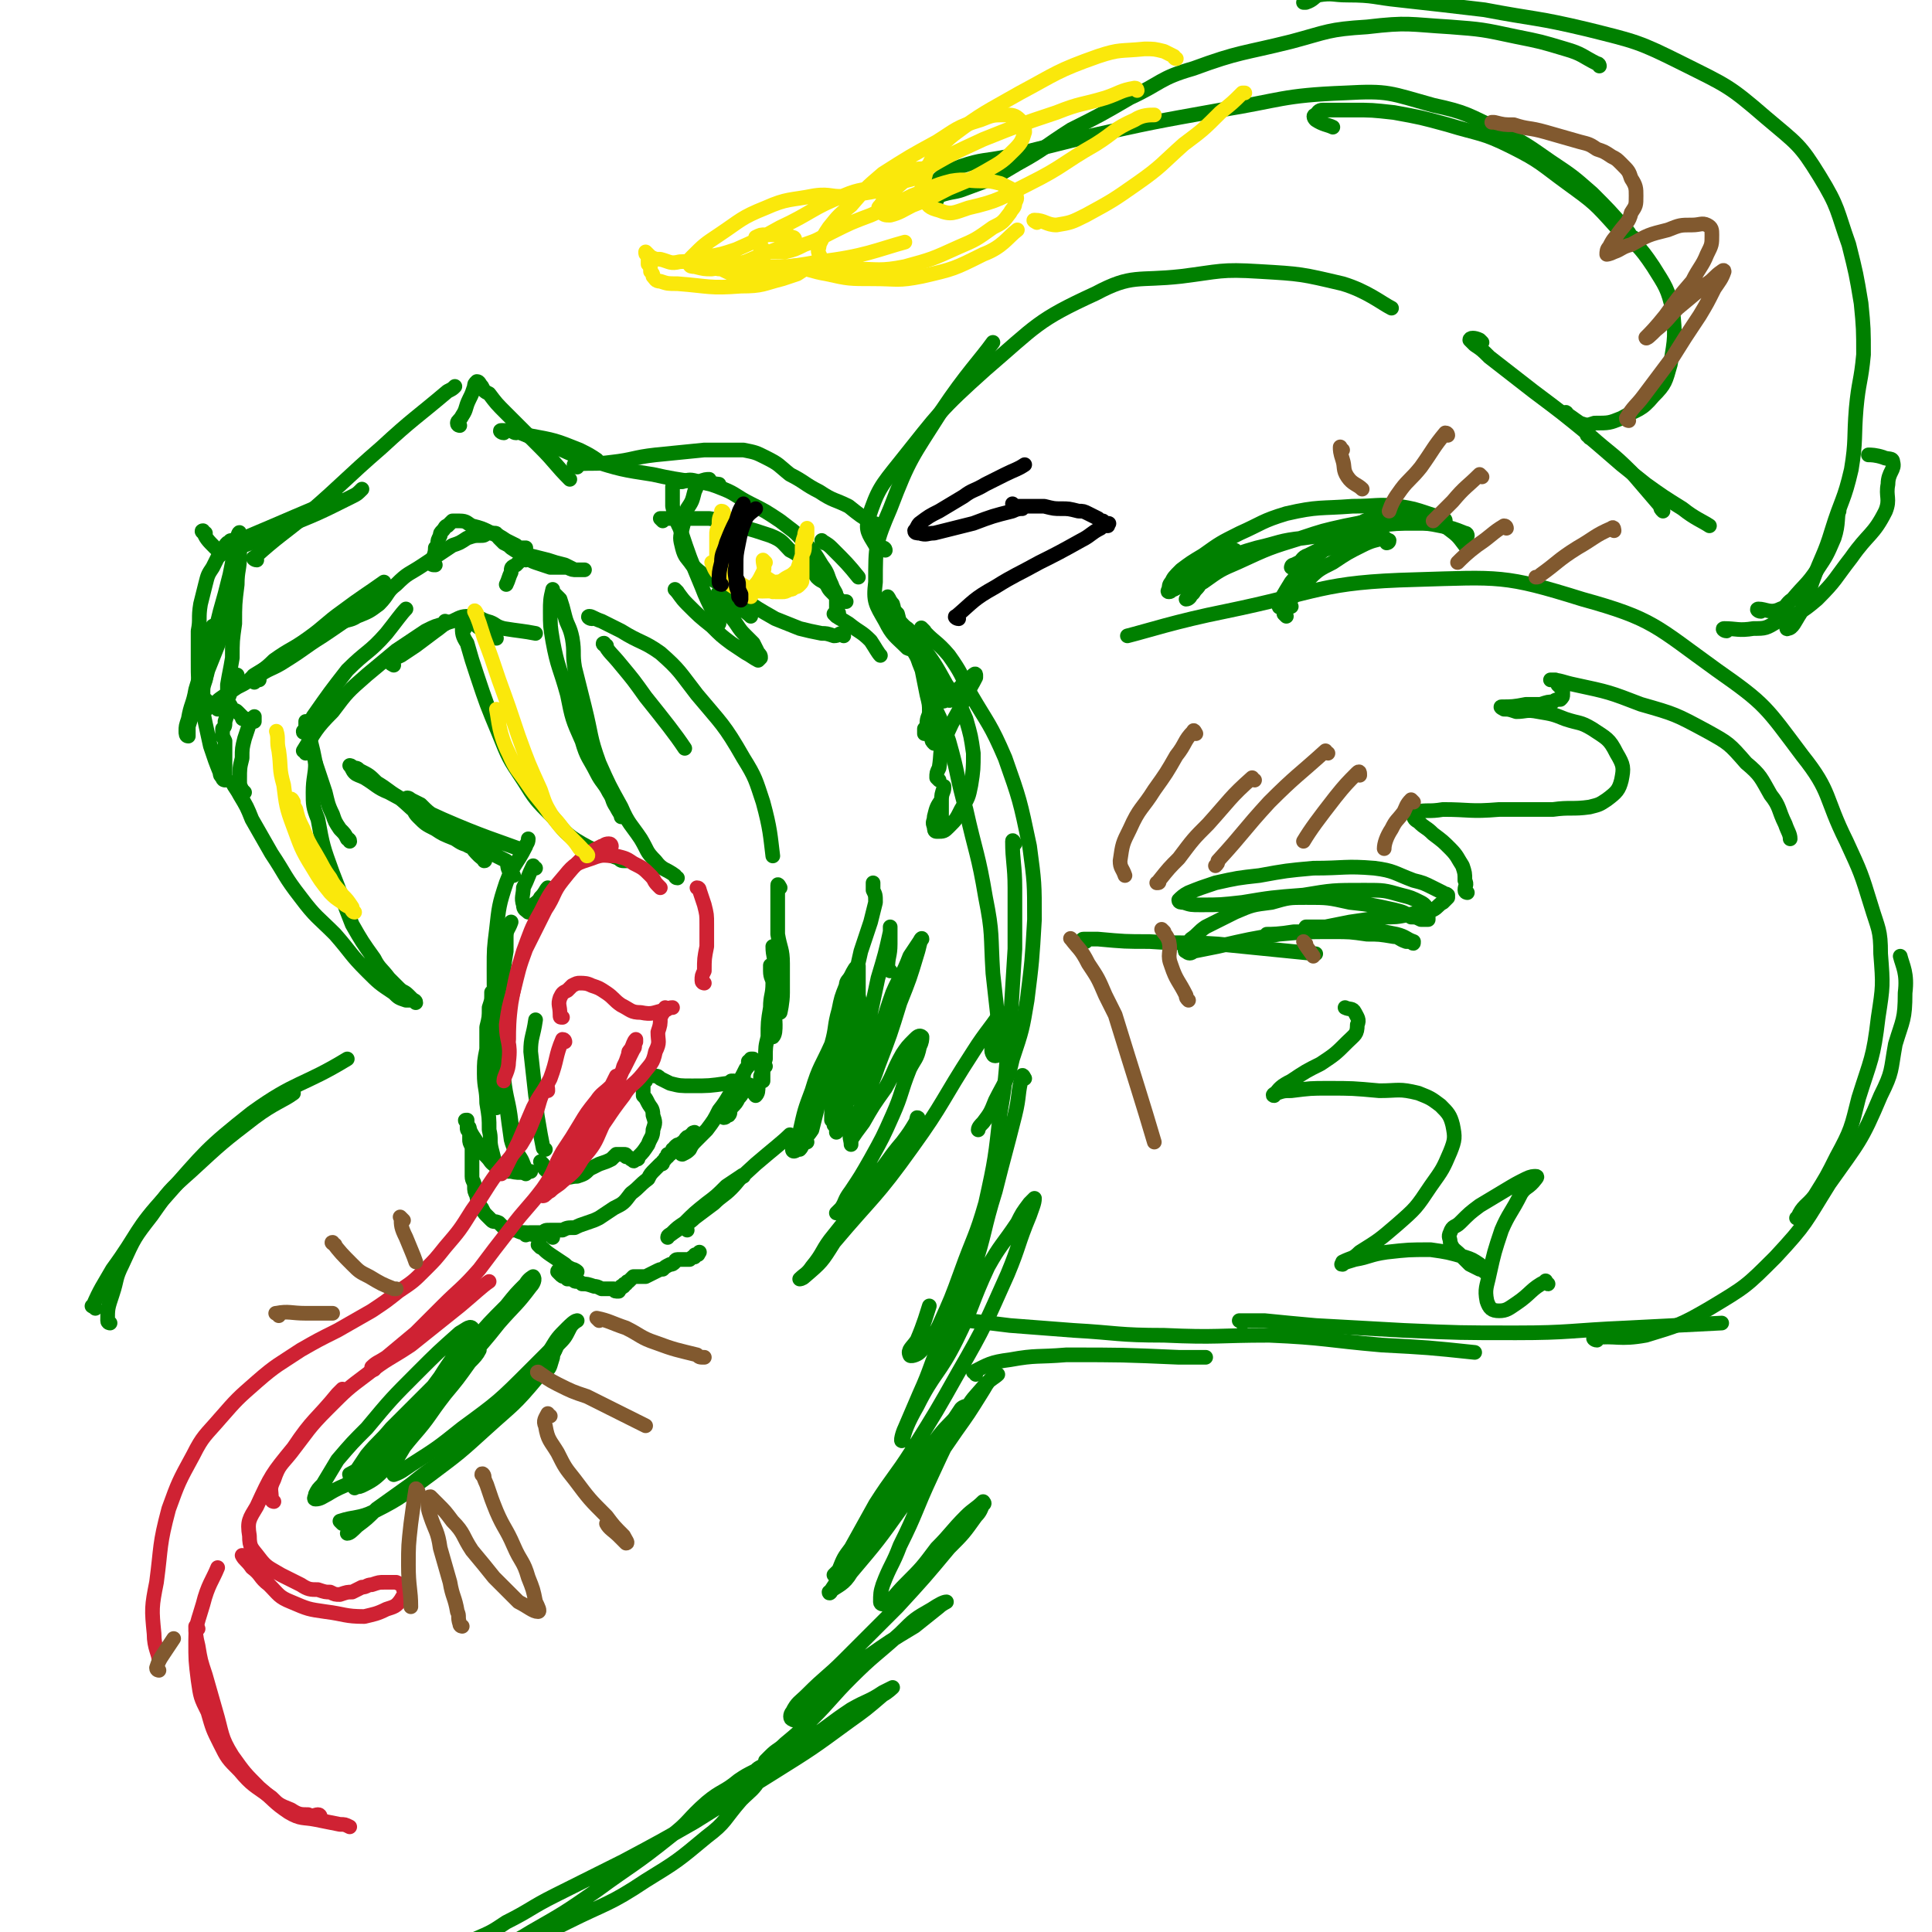 <svg viewBox='0 0 790 790' version='1.1' xmlns='http://www.w3.org/2000/svg' xmlns:xlink='http://www.w3.org/1999/xlink'><g fill='none' stroke='rgb(0,128,0)' stroke-width='6' stroke-linecap='round' stroke-linejoin='round'><path d='M96,321c0,0 -1,-1 -1,-1 1,2 2,3 3,5 3,5 3,5 5,10 4,7 4,7 8,14 6,9 5,9 12,18 6,8 7,8 14,15 7,8 6,8 13,15 5,5 5,5 11,9 2,2 2,2 5,3 1,0 1,0 3,0 0,0 1,1 1,1 0,-1 -1,-1 -1,-1 -1,-1 -1,-1 -2,-2 -2,-2 -2,-1 -4,-3 -2,-2 -2,-2 -4,-4 -3,-4 -4,-4 -6,-8 -5,-7 -5,-7 -9,-14 -4,-10 -4,-11 -8,-21 -4,-11 -4,-11 -6,-22 -2,-5 -2,-6 -2,-11 0,-6 1,-7 1,-12 '/><path d='M143,344c0,-1 -1,-1 -1,-1 -1,-2 -1,-2 -3,-4 -2,-3 -2,-3 -3,-6 -2,-4 -2,-5 -3,-9 -2,-6 -2,-6 -4,-12 -1,-5 -1,-5 -2,-9 -1,-4 -1,-4 -2,-7 0,-1 0,-1 0,-1 0,0 0,0 0,1 0,1 0,1 0,1 0,1 0,1 0,2 -1,0 -1,1 -1,0 0,0 1,-1 1,-2 2,-2 2,-2 3,-4 7,-10 7,-10 14,-19 8,-8 9,-7 16,-15 4,-5 6,-8 8,-10 '/><path d='M125,308c0,-1 -1,-1 -1,-1 5,-8 5,-9 12,-16 6,-8 6,-8 14,-15 6,-5 6,-5 12,-10 6,-4 6,-4 12,-8 4,-2 4,-2 8,-3 0,-1 0,-1 0,-1 '/><path d='M161,272c0,0 -2,-1 -1,-1 1,-2 2,-2 4,-3 3,-2 3,-2 6,-4 4,-3 4,-3 8,-6 3,-2 3,-3 7,-4 4,-2 4,-2 8,-2 3,0 3,1 6,2 4,1 3,2 7,3 6,1 8,1 13,2 '/><path d='M195,256c0,0 -1,-1 -1,-1 1,1 2,2 4,3 3,2 3,2 5,3 '/><path d='M190,257c-1,-1 -1,-2 -1,-1 0,3 0,4 2,7 2,7 2,7 4,13 4,12 4,12 9,24 4,10 4,10 10,19 5,8 5,8 12,15 5,6 5,7 12,11 7,4 7,3 15,6 1,1 1,1 3,1 '/><path d='M277,359c-1,0 -1,-1 -1,-1 -4,-3 -5,-2 -8,-6 -4,-4 -3,-4 -6,-9 -4,-6 -5,-6 -8,-13 -5,-9 -5,-9 -9,-18 -4,-11 -3,-11 -6,-23 -2,-8 -2,-8 -4,-16 -1,-6 0,-6 -1,-12 -1,-5 -2,-5 -3,-9 -1,-4 -1,-4 -2,-7 -1,-1 -1,-1 -3,-3 0,0 0,-1 0,-1 -1,4 -1,5 -1,9 0,6 0,6 1,12 2,11 3,11 6,22 2,10 2,10 6,19 2,7 3,7 6,13 2,4 3,4 5,8 2,3 1,3 3,6 1,2 2,3 2,4 '/><path d='M100,324c0,0 -1,-1 -1,-1 -1,-2 -1,-2 -1,-4 0,-5 0,-5 1,-9 0,-4 0,-4 1,-8 1,-3 1,-3 2,-6 0,-1 0,-1 1,-2 0,0 1,-1 1,-1 0,1 0,1 0,2 0,0 0,0 -1,0 -1,0 -1,0 -2,-1 0,0 0,0 -1,0 -1,0 -1,0 -1,-1 -1,-1 -1,-1 -2,-2 -1,-1 -1,0 -2,-1 -1,-2 -1,-2 -2,-3 0,-2 1,-2 1,-4 1,-4 2,-5 3,-7 '/><path d='M104,279c0,0 -1,-1 -1,-1 4,-4 5,-4 9,-8 7,-5 7,-4 14,-9 7,-5 7,-6 14,-11 8,-6 10,-7 17,-12 '/><path d='M106,278c0,-1 -2,-1 -1,-1 5,-4 6,-3 12,-7 8,-5 7,-5 15,-10 12,-8 14,-10 23,-16 '/><path d='M178,231c-1,0 -2,0 -1,-1 0,-3 1,-3 1,-6 1,-1 1,-1 1,-2 0,-1 0,-1 1,-3 0,-1 0,-1 1,-2 1,-1 1,-2 2,-2 1,-1 1,-1 2,-2 2,0 2,0 3,0 3,0 3,1 5,2 4,1 4,1 8,3 3,1 3,1 6,3 2,1 2,1 4,2 1,1 1,1 2,1 1,0 1,0 2,0 0,0 0,1 0,1 0,1 0,1 -1,2 0,1 0,1 -1,2 -1,1 -1,1 -2,2 -2,1 -2,1 -2,3 -1,2 -1,3 -2,5 '/><path d='M215,229c0,0 -1,-1 -1,-1 2,0 2,1 5,2 3,1 3,1 6,2 4,0 4,0 7,0 2,1 2,1 4,1 1,0 2,0 3,0 0,0 -1,0 -1,0 -1,0 -2,0 -3,0 -2,-1 -2,-1 -4,-2 -4,-1 -4,-1 -7,-2 -4,-1 -4,-1 -8,-2 -4,-1 -4,-1 -7,-3 -1,-1 -1,-1 -3,-2 -1,-1 -1,-1 -2,-2 0,-1 0,-1 -1,-1 0,-1 0,-1 -1,-1 -1,0 -1,0 -1,0 -1,0 -1,0 -2,0 -1,1 -1,1 -3,1 -2,0 -2,0 -5,1 -3,2 -3,2 -6,3 -3,2 -3,2 -6,4 -3,2 -3,2 -6,4 -6,4 -6,3 -11,8 -4,3 -3,4 -7,8 -4,3 -4,3 -9,5 -3,2 -4,1 -7,3 -18,10 -25,15 -35,21 -3,2 9,-5 9,-5 1,0 -4,3 -9,5 -3,3 -3,3 -7,5 -3,2 -3,2 -6,4 -3,2 -2,2 -5,4 -2,1 -1,1 -3,2 -1,1 -2,1 -3,1 0,0 0,-1 0,-1 1,-2 1,-2 1,-4 1,-3 1,-3 1,-6 2,-3 2,-3 3,-7 2,-5 2,-5 4,-10 2,-6 2,-6 3,-12 1,-3 1,-3 1,-6 1,-1 1,-2 1,-1 0,0 0,1 0,2 -2,5 -2,5 -4,11 -4,9 -4,9 -7,19 -2,6 -2,6 -4,13 -1,4 -1,4 -2,7 0,2 0,2 0,4 0,0 0,0 0,0 -1,0 -1,-1 -1,-2 0,-2 0,-2 1,-5 1,-6 2,-6 3,-12 4,-13 5,-18 7,-26 '/><path d='M89,290c0,-1 0,-1 -1,-1 -2,-2 -2,-1 -4,-3 -1,-1 -1,-1 -1,-3 0,-2 0,-2 1,-5 1,-6 1,-6 2,-11 2,-9 2,-9 4,-17 2,-7 2,-7 4,-15 1,-5 1,-5 2,-10 0,-2 1,-2 1,-5 0,-1 1,-3 1,-2 0,3 0,4 0,9 0,6 -1,6 -1,12 -1,8 -1,8 -1,16 -1,7 -1,7 -1,14 -1,6 -1,5 -2,11 0,5 0,5 0,9 0,3 0,3 -1,6 0,2 0,2 -1,3 0,1 0,1 0,1 0,1 0,1 0,1 0,0 0,0 0,0 0,1 0,1 1,3 0,0 0,0 0,1 0,0 0,0 0,1 0,0 0,0 0,1 0,0 0,0 0,1 0,0 0,0 0,0 0,1 0,1 0,1 0,1 0,1 0,1 0,1 0,1 0,1 0,1 0,1 0,2 0,1 0,1 0,2 0,1 0,1 0,2 0,0 0,0 0,0 0,1 0,1 0,2 0,1 0,1 0,1 0,0 -1,0 -1,-1 -1,-1 -1,-1 -1,-2 -2,-5 -2,-5 -4,-11 -2,-9 -2,-9 -4,-19 -1,-8 -1,-8 -1,-16 0,-6 0,-6 0,-12 1,-5 0,-5 1,-11 1,-4 1,-4 2,-8 1,-4 1,-4 3,-7 1,-2 1,-2 2,-4 1,-1 1,-1 2,-2 0,-1 0,-1 1,-2 0,-1 0,-1 1,-2 0,0 0,1 0,1 0,-1 0,-1 1,-1 0,-1 0,-1 1,-1 0,0 0,0 1,0 2,-1 2,0 4,-1 19,-8 23,-10 38,-16 '/><path d='M84,218c-1,0 -2,-1 -1,-1 1,3 2,4 5,7 1,1 1,1 3,1 3,0 3,0 6,-1 9,-3 9,-4 18,-8 15,-6 15,-6 29,-13 2,-1 2,-1 4,-3 '/><path d='M105,229c-1,0 -2,-1 -1,-1 10,-9 11,-9 22,-18 15,-13 15,-14 30,-27 13,-12 14,-12 27,-23 2,-1 2,-1 3,-2 '/><path d='M188,174c0,0 -1,0 -1,-1 0,-1 1,-1 2,-3 2,-3 1,-3 3,-7 1,-2 1,-2 2,-5 0,-1 0,-1 1,-2 1,0 1,1 2,2 1,2 1,2 3,3 3,4 3,4 7,8 7,7 7,7 14,14 6,6 6,7 12,13 '/><path d='M206,177c-1,0 -2,-1 -1,-1 4,0 6,0 11,2 11,2 11,2 21,6 4,2 4,2 7,4 '/><path d='M211,177c-1,0 -2,-1 -1,-1 6,2 7,3 15,6 8,3 8,4 16,6 13,4 13,4 26,6 13,3 19,3 27,4 '/><path d='M236,191c0,0 -2,-1 -1,-1 6,-1 8,0 15,-1 9,-1 9,-2 18,-3 10,-1 10,-1 20,-2 8,0 8,0 16,0 5,1 5,1 9,3 6,3 5,3 10,7 6,3 6,4 12,7 6,4 6,3 12,6 5,4 5,4 10,7 1,0 1,0 1,1 '/><path d='M337,222c0,0 -1,-1 -1,-1 1,1 2,1 4,3 6,6 7,7 11,12 '/><path d='M345,260c0,0 0,-1 -1,-1 -1,0 -1,1 -3,1 -3,-1 -3,-1 -5,-1 -5,-1 -5,-1 -9,-2 -5,-2 -5,-2 -10,-4 -7,-4 -7,-4 -13,-8 -6,-3 -6,-3 -11,-7 -5,-3 -6,-3 -10,-7 -2,-3 -3,-3 -4,-7 -1,-4 -1,-4 0,-8 1,-4 1,-4 2,-8 2,-3 2,-3 3,-7 1,-2 1,-3 2,-4 2,-1 3,-1 4,-1 '/><path d='M271,213c0,0 -1,-1 -1,-1 4,0 5,0 9,0 6,0 6,0 11,0 6,1 6,1 12,3 7,2 7,2 13,4 5,2 5,3 8,6 4,2 3,2 6,5 3,3 3,3 5,6 2,2 2,1 4,3 1,2 1,2 2,3 1,1 1,1 3,3 1,1 2,1 3,1 '/><path d='M343,251c0,-1 -1,-1 -1,-1 0,-3 0,-3 0,-6 0,-2 -1,-2 -2,-5 -2,-4 -1,-4 -4,-8 -3,-5 -3,-5 -7,-9 -4,-5 -5,-5 -10,-9 -6,-4 -6,-4 -12,-7 -6,-3 -6,-4 -11,-6 -5,-2 -5,-2 -10,-3 -4,-1 -4,-1 -7,0 -2,0 -3,0 -4,2 0,1 0,1 0,3 0,2 0,2 0,5 1,4 1,5 3,9 4,12 4,12 9,24 3,8 6,12 7,15 '/><path d='M277,242c0,0 -1,-1 -1,-1 2,2 2,3 5,6 5,5 5,5 10,9 4,4 4,4 8,7 3,2 3,2 6,4 2,1 3,2 5,3 0,0 0,0 1,-1 0,-1 0,-1 -1,-2 -1,-2 -1,-2 -2,-4 -1,-1 -1,-1 -3,-3 -2,-2 -2,-2 -4,-5 -2,-3 -3,-3 -5,-7 -1,-2 -1,-2 -2,-4 0,-1 -1,-2 0,-1 2,0 2,1 4,3 5,3 7,4 9,6 '/><path d='M342,252c0,0 -1,-1 -1,-1 2,2 3,2 6,4 5,4 5,3 9,7 2,3 3,5 4,6 '/><path d='M248,264c-1,0 -2,-1 -1,-1 2,4 3,4 7,9 5,6 5,6 10,13 8,10 12,15 16,21 '/><path d='M242,253c-1,0 -2,-1 -1,-1 1,0 2,1 5,2 4,2 4,2 8,4 8,5 9,4 16,9 8,7 8,8 15,17 10,12 11,12 19,26 5,8 5,9 8,18 3,11 3,14 4,22 '/><path d='M319,363c0,0 -1,-2 -1,-1 0,4 0,5 0,10 0,5 0,5 0,10 1,6 2,6 2,12 0,6 0,6 0,12 -1,4 -1,8 -1,8 0,0 1,-4 1,-8 0,-5 0,-6 0,-9 '/><path d='M317,388c0,0 -1,-1 -1,-1 0,4 1,5 1,9 0,4 0,4 0,8 -1,4 -1,4 -1,7 0,4 0,4 0,7 0,2 0,2 0,4 0,1 0,2 0,2 1,-1 1,-3 1,-5 0,-4 -1,-4 -1,-9 0,-4 0,-4 0,-8 0,-2 -1,-2 -1,-5 0,-1 0,-3 0,-2 0,2 1,3 1,7 0,5 -1,5 -1,10 -1,6 -1,6 -1,12 -1,4 -1,4 -1,9 -1,3 -1,3 -1,6 0,2 0,2 0,3 0,0 -1,0 -1,0 '/><path d='M313,436c-1,0 -1,-1 -1,-1 -1,2 0,3 -1,5 0,2 0,2 -1,4 0,2 0,3 -1,4 0,0 -1,-1 -1,-2 0,0 0,0 0,-1 -1,-1 -1,-1 -1,-1 -1,-1 -1,0 -1,0 -1,1 -1,1 -2,2 -1,2 -1,2 -2,3 -1,2 -1,2 -3,4 -1,1 0,2 -1,3 -1,0 -1,1 -2,1 0,-1 0,-2 1,-4 1,-2 1,-2 2,-4 1,-3 1,-3 3,-5 1,-2 1,-2 2,-4 0,-1 0,-1 1,-3 1,-1 1,-1 1,-3 1,0 0,0 1,-1 0,0 1,0 1,0 0,0 -1,0 -1,1 -1,2 -1,2 -2,3 -2,4 -2,4 -4,7 -4,5 -3,5 -7,10 -2,4 -2,4 -5,8 -2,2 -2,2 -4,4 -2,2 -2,2 -3,4 -1,1 -1,1 -3,2 0,0 0,0 0,0 -1,0 0,-1 0,-2 1,-1 1,-1 2,-2 1,-1 1,-1 1,-3 1,0 1,0 1,-1 0,0 1,0 1,-1 0,0 -1,0 -1,1 -1,0 -1,1 -2,1 -1,1 -1,1 -1,2 -1,0 -1,0 -2,1 -1,0 -1,0 -2,1 0,1 0,1 -1,1 0,1 0,1 -1,2 0,0 -1,0 -1,0 0,0 0,0 0,1 0,0 -1,0 -1,1 0,0 0,0 -1,1 0,1 0,1 -1,1 -1,1 -1,1 -2,2 -2,2 -2,2 -3,4 -4,3 -3,3 -7,6 -3,4 -3,4 -7,6 -3,2 -3,2 -6,4 -2,1 -2,1 -5,2 -3,1 -3,1 -5,2 -3,0 -3,0 -5,1 -2,0 -2,0 -5,0 -2,0 -2,0 -3,1 -2,0 -2,0 -3,0 -1,0 -1,0 -2,0 -1,0 -1,0 -2,1 0,0 0,0 0,0 '/><path d='M226,506c0,-1 0,-1 -1,-1 -2,-1 -2,0 -3,0 -4,0 -4,0 -7,-1 -2,0 -2,0 -4,-1 -2,0 -2,0 -3,0 -1,-1 -1,-1 -2,-1 -1,-1 -1,-1 -2,-2 -2,-1 -2,0 -3,-1 -1,-1 -1,-1 -2,-2 -1,-1 -1,-1 -2,-3 -1,-1 -1,-1 -1,-2 -1,-2 -1,-2 -1,-3 -1,-2 -1,-2 -1,-4 0,-2 -1,-2 -1,-4 0,-2 0,-2 0,-4 0,-2 0,-2 0,-4 0,-2 0,-2 0,-4 -1,-2 -1,-2 -1,-3 0,-2 0,-2 0,-3 -1,-1 -1,-1 -1,-2 0,-1 0,-1 0,-2 -1,-1 -1,-1 0,-1 0,0 0,0 0,1 0,0 0,0 0,1 1,1 1,1 1,2 1,2 1,2 3,5 2,3 1,3 4,6 2,2 1,2 4,4 3,2 3,2 6,2 4,1 6,0 8,0 '/><path d='M222,476c0,0 -1,-1 -1,-1 1,1 1,3 3,4 3,2 3,2 6,2 3,1 3,0 6,0 3,-1 3,-1 5,-3 2,-1 2,-1 4,-2 3,-1 3,-1 5,-2 1,-1 1,-1 2,-2 2,0 2,0 3,0 1,0 1,0 1,1 1,0 1,0 2,1 0,0 0,0 1,0 0,1 0,1 1,0 1,0 1,0 1,-1 2,-2 2,-2 4,-5 1,-3 2,-3 2,-6 1,-3 1,-3 0,-6 0,-3 -1,-3 -2,-5 -1,-2 -1,-2 -2,-3 0,-2 0,-2 0,-3 0,-2 0,-2 1,-3 0,-1 0,-1 0,-1 1,-1 1,-1 1,-1 1,0 1,0 1,0 1,-1 1,0 2,0 1,0 1,0 2,1 2,1 2,1 4,2 4,1 4,1 9,1 7,0 7,0 14,-1 2,0 2,-1 3,-1 '/><path d='M300,443c0,0 0,-1 -1,-1 '/><path d='M223,470c0,0 -1,0 -1,-1 -1,-5 -1,-5 -2,-11 -1,-5 0,-5 -1,-10 -1,-9 -1,-9 -2,-18 0,-6 1,-6 2,-13 '/><path d='M204,478c0,0 -1,0 -1,-1 -1,-3 -1,-3 -2,-7 -1,-4 0,-4 -1,-8 0,-5 0,-5 -1,-11 0,-6 -1,-6 -1,-12 0,-5 0,-5 1,-10 0,-5 0,-5 0,-9 1,-4 1,-4 1,-8 1,-3 1,-3 1,-5 0,-1 0,-2 0,-1 0,1 0,2 0,4 1,5 1,5 1,11 1,7 1,7 2,14 2,8 2,8 3,16 1,8 1,8 2,15 1,4 2,4 3,8 1,2 1,2 2,4 0,1 1,2 1,2 0,0 0,-2 -1,-4 -1,-3 -2,-3 -3,-6 -1,-5 -1,-5 -2,-11 -1,-9 -2,-9 -3,-18 -2,-12 -2,-12 -3,-23 -1,-11 -1,-11 -1,-22 0,-8 0,-8 1,-16 1,-9 1,-10 4,-19 3,-8 4,-7 8,-15 0,-1 1,-1 1,-3 '/><path d='M203,453c0,0 -1,0 -1,-1 0,-1 0,-1 0,-3 0,-4 0,-4 0,-8 1,-5 1,-5 1,-9 1,-8 1,-8 1,-16 1,-8 1,-8 2,-16 0,-5 0,-5 1,-11 0,-3 0,-3 0,-6 0,-3 1,-3 2,-6 0,0 0,0 0,0 '/><path d='M219,355c-1,0 -1,-1 -1,-1 -2,4 -2,5 -4,9 0,3 -1,4 0,7 0,2 1,2 2,3 1,0 1,-1 1,-2 2,-2 3,-2 4,-4 2,-2 2,-3 3,-4 '/><path d='M210,358c-1,0 -1,0 -1,-1 -2,-2 -1,-3 -2,-5 -2,-1 -2,-1 -4,-2 -2,-1 -2,-2 -5,-3 -2,-1 -3,0 -5,-1 -4,-1 -4,-1 -7,-3 -5,-2 -5,-2 -8,-4 -4,-2 -4,-2 -7,-5 -2,-2 -1,-2 -3,-4 -1,-1 -1,-1 -2,-2 0,-1 -1,-1 0,-1 0,-1 1,-1 2,0 2,1 2,1 4,2 3,3 3,3 6,5 4,3 4,3 7,5 3,3 3,3 7,6 2,3 2,3 4,5 1,1 3,2 2,2 0,-1 -1,-2 -3,-4 -2,-2 -2,-1 -5,-3 -3,-2 -4,-2 -7,-4 -5,-3 -5,-3 -10,-7 -5,-3 -5,-4 -10,-8 -5,-3 -4,-3 -9,-6 -3,-3 -3,-3 -7,-5 -1,-1 -1,-1 -3,-1 0,-1 -1,-1 -1,-1 1,1 1,2 2,3 1,1 2,1 4,2 5,3 5,4 10,6 11,6 11,6 22,11 16,7 23,9 31,12 '/></g>
<g fill='none' stroke='rgb(207,34,51)' stroke-width='6' stroke-linecap='round' stroke-linejoin='round'><path d='M270,363c0,0 0,0 -1,-1 -2,-2 -1,-2 -3,-4 -3,-3 -3,-3 -7,-5 -3,-2 -3,-2 -7,-3 -5,0 -5,-1 -10,1 -6,2 -7,2 -11,7 -6,7 -6,7 -10,15 -4,7 -4,8 -7,16 -3,10 -3,10 -5,21 -1,7 -1,11 -1,15 '/><path d='M250,346c0,0 0,-1 -1,-1 -2,0 -2,1 -3,1 -4,2 -4,2 -7,4 -5,5 -5,5 -9,10 -4,5 -3,6 -7,12 -4,8 -4,8 -8,16 -3,8 -3,9 -5,17 -2,7 -2,7 -3,14 0,7 2,7 1,15 0,4 -2,6 -2,8 '/><path d='M230,416c-1,0 -1,0 -1,-1 0,-4 -1,-4 0,-7 1,-2 1,-2 3,-3 1,-1 1,-1 2,-2 2,-1 2,-1 3,-1 2,0 3,0 5,1 3,1 3,1 6,3 3,2 3,3 6,5 4,2 4,3 8,3 5,1 5,0 10,-1 1,0 1,-1 3,-1 '/><path d='M288,402c0,0 -1,0 -1,-1 0,-2 0,-2 1,-4 0,-5 0,-5 1,-10 0,-4 0,-4 0,-9 0,-4 0,-4 -1,-8 -1,-3 -1,-3 -2,-6 0,0 0,-1 -1,-1 '/><path d='M231,426c0,0 0,-1 -1,-1 -3,7 -2,8 -5,16 -3,6 -4,6 -7,12 -3,7 -3,7 -6,14 -3,6 -3,6 -6,12 -1,1 -1,1 -1,1 '/><path d='M224,446c0,-1 0,-2 -1,-1 -3,5 -2,6 -5,13 -2,5 -2,5 -5,10 -5,6 -5,6 -10,12 -5,7 -5,8 -10,15 -5,8 -5,8 -11,15 -4,5 -4,5 -8,9 -5,5 -5,5 -11,9 -5,4 -5,4 -11,8 -7,4 -7,4 -14,8 -8,4 -8,4 -15,8 -9,6 -10,6 -18,13 -8,7 -8,7 -15,15 -6,7 -7,7 -11,15 -6,11 -6,11 -10,22 -4,15 -3,15 -5,30 -2,10 -2,11 -1,21 0,6 2,8 2,11 '/><path d='M81,666c0,0 -1,-1 -1,-1 0,3 0,4 1,8 1,6 1,6 3,12 2,7 2,7 4,14 3,10 2,11 7,19 5,7 5,7 11,13 6,5 6,6 12,10 5,3 6,2 11,3 5,1 5,1 10,2 2,0 2,0 4,1 '/><path d='M131,743c0,0 0,-1 -1,-1 -1,0 -2,1 -4,0 -3,0 -4,0 -7,-2 -5,-2 -5,-2 -8,-5 -7,-5 -8,-5 -13,-11 -5,-5 -5,-5 -8,-11 -3,-6 -3,-6 -5,-13 -3,-6 -3,-6 -4,-13 -1,-8 -1,-8 -1,-16 0,-7 1,-8 3,-15 2,-8 4,-10 6,-15 '/><path d='M100,637c0,0 -1,-1 -1,-1 1,2 2,2 4,5 4,3 3,4 7,7 4,4 4,5 9,7 7,3 7,3 14,4 8,1 8,2 16,2 4,-1 5,-1 9,-3 3,-1 4,-1 6,-4 1,-2 2,-2 1,-4 0,-2 -1,-2 -3,-3 -2,0 -3,0 -5,0 -2,0 -2,0 -5,1 -2,0 -2,1 -4,1 -2,1 -2,1 -4,2 -2,0 -2,0 -5,1 -2,0 -2,0 -4,-1 -2,0 -2,0 -5,-1 -3,0 -4,0 -7,-2 -4,-2 -4,-2 -8,-4 -5,-3 -6,-3 -9,-7 -3,-4 -4,-4 -4,-9 -1,-6 0,-7 3,-12 6,-13 6,-13 15,-24 8,-12 9,-11 18,-22 1,-1 1,-1 2,-2 '/><path d='M112,614c0,0 -1,0 -1,-1 0,-4 -1,-4 1,-8 2,-6 3,-6 7,-11 7,-9 7,-10 15,-18 8,-8 8,-8 16,-14 9,-7 9,-6 18,-12 10,-8 10,-8 20,-16 6,-5 9,-8 12,-10 '/><path d='M153,560c0,0 -1,-1 -1,-1 2,-2 3,-2 6,-4 6,-5 6,-5 12,-10 5,-5 5,-5 11,-11 7,-7 8,-7 15,-15 6,-8 6,-8 13,-17 6,-8 7,-8 13,-16 5,-7 4,-8 8,-15 4,-6 4,-6 7,-11 3,-5 3,-5 7,-10 2,-3 3,-3 6,-6 1,-2 2,-4 2,-4 0,0 -1,2 -2,4 -2,3 -2,3 -4,6 -3,4 -3,4 -6,8 -2,3 -3,3 -5,7 -2,4 -1,4 -3,9 -2,2 -2,2 -4,4 -1,1 0,1 -1,2 -1,1 -1,1 -1,1 0,0 1,-1 1,-2 2,-3 2,-3 4,-6 3,-5 4,-5 7,-10 5,-8 5,-8 10,-15 4,-6 4,-6 7,-11 2,-4 2,-4 4,-8 1,-1 0,-1 1,-3 0,0 0,-1 0,-1 -1,1 -1,2 -2,4 -1,1 -1,1 -1,2 -1,3 -1,3 -2,5 -1,4 -2,4 -3,9 -3,8 -2,8 -6,16 -3,7 -3,7 -8,13 -3,5 -3,5 -8,9 -2,2 -3,2 -5,4 -2,1 -2,2 -3,2 0,0 1,-1 1,-2 3,-3 4,-2 7,-6 7,-7 6,-8 12,-15 7,-9 6,-9 13,-18 3,-5 4,-4 8,-9 3,-4 4,-4 5,-9 2,-4 1,-4 1,-8 1,-3 1,-3 1,-6 1,-2 2,-3 2,-4 '/></g>
<g fill='none' stroke='rgb(250,232,11)' stroke-width='6' stroke-linecap='round' stroke-linejoin='round'><path d='M313,230c0,0 -1,-1 -1,-1 0,2 1,3 0,5 -2,4 -2,4 -5,7 -1,0 -1,0 -3,-1 -2,0 -2,0 -3,-2 -2,-2 -2,-2 -4,-4 -1,-2 -1,-2 -2,-5 -1,-2 0,-2 -1,-4 0,0 0,0 0,-1 '/><path d='M292,231c0,0 -1,-1 -1,-1 1,2 1,3 3,5 3,3 3,3 6,5 4,2 4,2 7,4 0,0 0,0 0,0 '/><path d='M299,237c0,0 0,0 -1,-1 -1,-1 -2,-1 -3,-3 -2,-3 -1,-3 -2,-6 0,-4 0,-4 0,-8 0,-2 0,-2 1,-4 0,-3 0,-3 1,-5 0,-1 0,-1 0,-1 1,0 1,1 1,1 0,2 -1,2 -1,4 0,3 -1,3 0,6 0,5 -1,6 1,10 3,6 4,7 9,10 5,3 9,1 11,2 '/><path d='M313,237c0,0 -1,-1 -1,-1 2,0 3,2 5,2 3,0 3,-1 5,-2 2,-1 2,-1 4,-3 1,-3 1,-3 2,-6 1,-2 1,-2 1,-5 1,-2 1,-2 1,-4 0,-1 0,-2 0,-2 0,1 -1,1 -1,3 -1,3 -1,3 -1,6 0,3 0,3 0,7 0,2 0,2 0,4 0,2 0,2 -1,3 -1,1 -1,1 -2,1 -1,1 -1,1 -2,1 -2,1 -2,1 -3,1 -2,0 -2,0 -3,0 -1,0 -1,-1 -2,-1 '/></g>
<g fill='none' stroke='rgb(0,0,0)' stroke-width='6' stroke-linecap='round' stroke-linejoin='round'><path d='M295,239c0,0 -1,0 -1,-1 0,-4 0,-4 1,-8 0,-4 1,-4 2,-8 2,-5 2,-5 4,-9 1,-3 1,-4 3,-7 0,0 0,0 0,0 0,2 -1,2 -1,4 -1,5 -1,5 -2,9 0,1 0,1 0,2 '/><path d='M301,226c0,0 -1,-1 -1,-1 0,2 1,3 1,5 0,3 0,3 0,6 1,2 1,2 1,3 0,2 0,2 1,4 0,1 0,2 0,2 0,1 0,0 -1,-1 0,-3 -1,-3 -1,-5 0,-4 -1,-4 0,-8 0,-4 0,-4 1,-9 1,-5 1,-5 3,-10 1,-2 3,-3 4,-4 '/></g>
<g fill='none' stroke='rgb(0,128,0)' stroke-width='6' stroke-linecap='round' stroke-linejoin='round'><path d='M362,247c0,0 -1,-1 -1,-1 1,2 1,3 2,5 1,3 2,3 4,6 2,3 2,3 4,6 1,1 2,1 3,3 1,0 1,1 1,1 1,0 0,-1 -1,-2 0,-1 0,-1 0,-3 -1,-1 -1,-1 -1,-2 -1,-1 -1,-1 -1,-2 0,0 -1,-1 -1,-1 0,1 0,2 1,3 1,2 1,2 2,4 1,5 1,5 3,10 1,5 1,5 2,10 1,4 1,4 1,7 0,2 -1,2 -1,5 0,1 0,1 -1,2 0,1 0,2 0,2 1,0 1,0 2,-1 1,-1 0,-1 1,-2 0,-1 1,-1 1,-1 0,1 0,1 0,2 0,1 0,1 0,1 -1,1 -1,1 -1,3 0,1 0,1 1,2 '/><path d='M384,319c0,0 0,0 -1,-1 0,-2 0,-2 1,-4 1,-6 0,-6 2,-11 3,-7 3,-7 7,-14 2,-6 3,-6 6,-12 0,-1 0,-1 0,-1 0,-1 -1,0 -1,0 -2,2 -2,2 -4,4 -2,1 -2,2 -3,4 -1,1 -1,1 -2,2 -1,1 -1,0 -2,0 -1,1 -2,1 -2,0 -2,-1 -2,-1 -3,-3 -1,-3 -1,-3 -3,-6 -2,-5 -2,-5 -5,-10 -2,-5 -2,-5 -4,-9 -2,-3 -2,-3 -3,-7 -2,-2 -2,-2 -3,-4 0,-2 -1,-3 -1,-3 0,0 1,2 2,3 1,3 0,3 2,6 4,5 5,4 9,10 6,8 6,8 11,17 5,7 5,7 8,14 2,7 2,7 3,14 0,6 0,7 -1,13 -1,5 -1,5 -4,10 -2,4 -2,4 -5,7 -2,2 -2,2 -5,2 -1,0 -1,-1 -1,-2 -1,-2 0,-2 0,-4 1,-4 1,-4 3,-7 0,-2 0,-2 1,-5 0,0 0,-1 0,0 0,2 -1,2 -1,5 0,3 0,3 0,5 0,1 0,1 0,2 '/><path d='M221,510c0,0 -1,-1 -1,-1 2,1 2,2 5,4 3,2 3,2 6,4 1,1 1,1 3,2 1,0 2,1 2,1 0,0 -2,0 -3,0 -1,0 -1,0 -2,0 -1,0 -1,0 -1,0 -1,0 -1,0 -1,0 0,0 -1,-1 -1,0 0,0 1,1 1,1 1,1 1,1 2,1 0,0 1,0 1,1 1,0 1,0 2,0 1,1 1,1 2,1 1,0 1,0 2,1 2,0 2,0 5,1 1,0 1,0 3,1 1,0 1,0 2,0 1,0 1,0 1,0 1,0 1,0 2,0 0,0 0,1 1,1 0,0 0,0 0,0 0,0 0,0 1,0 0,0 0,0 0,-1 1,0 1,0 1,-1 0,0 0,0 1,0 0,-1 0,-1 1,-1 0,0 0,0 0,0 1,-1 0,-1 1,-1 1,-1 1,-1 2,-2 2,0 3,0 5,0 2,-1 2,-1 4,-2 2,-1 2,-1 3,-1 1,-1 1,-1 3,-2 1,0 1,0 2,-1 0,0 0,-1 1,-1 0,0 0,0 0,0 1,0 1,0 1,0 1,0 1,0 1,0 1,0 1,0 1,0 0,0 0,0 1,0 0,0 0,0 1,0 1,-1 1,-1 2,-1 0,-1 0,-1 1,-1 0,0 0,0 0,0 1,0 0,0 1,-1 '/><path d='M281,503c0,0 -1,-1 -1,-1 1,-2 2,-2 4,-4 4,-3 4,-3 8,-6 3,-3 4,-3 7,-6 3,-3 3,-4 5,-5 0,-1 -1,0 -1,0 -3,2 -3,2 -6,4 -4,4 -4,4 -8,7 -5,4 -5,4 -9,8 -3,2 -3,2 -5,4 -1,1 -2,1 -2,2 0,0 0,-1 1,-1 4,-3 5,-3 9,-7 13,-10 13,-10 26,-22 7,-6 11,-9 14,-12 '/><path d='M330,467c-1,0 -1,-1 -1,-1 -2,1 -2,3 -3,4 -1,1 -2,1 -2,0 1,-3 2,-3 3,-7 2,-9 2,-9 5,-17 3,-10 4,-10 8,-19 2,-7 1,-7 3,-14 1,-5 1,-5 3,-10 0,-2 1,-2 2,-4 1,-2 2,-4 3,-4 0,1 0,2 0,4 0,4 0,4 0,8 1,5 1,5 1,10 0,7 0,7 -2,15 -1,7 -1,7 -3,14 -1,5 -1,5 -3,9 -1,3 -1,3 -2,4 0,1 -1,1 -1,1 0,-1 0,-1 -1,-2 0,-4 0,-4 1,-8 1,-6 2,-5 3,-11 2,-7 2,-7 3,-14 1,-7 1,-7 1,-14 1,-5 1,-5 2,-9 0,-2 0,-3 0,-5 0,0 0,0 0,0 -1,4 -1,4 -2,7 -3,10 -2,10 -5,20 -3,10 -3,10 -6,19 -2,6 -2,6 -3,11 -1,4 -1,4 -2,8 -2,3 -2,2 -3,5 -1,1 -1,2 -2,3 0,0 0,0 0,-1 1,-1 1,-1 2,-3 1,-5 1,-5 3,-10 4,-11 5,-11 8,-22 4,-13 4,-13 7,-26 3,-10 3,-10 5,-19 2,-6 2,-6 4,-12 1,-4 1,-4 2,-8 0,-3 0,-3 -1,-5 0,-1 0,-1 0,-3 0,0 0,0 0,0 '/><path d='M364,397c0,0 -1,-1 -1,-1 0,-5 1,-5 1,-10 0,-2 0,-2 0,-3 0,-2 0,-3 0,-4 0,0 0,1 0,2 -2,9 -2,9 -5,19 -4,19 -4,19 -9,39 -2,8 -3,8 -5,17 -1,2 -1,2 -2,5 0,1 -1,2 -1,2 0,-1 0,-2 1,-4 2,-6 2,-6 5,-11 4,-10 5,-10 9,-20 5,-11 4,-11 8,-22 3,-7 4,-7 7,-15 2,-3 2,-3 4,-6 0,0 1,-2 1,-1 -1,1 -1,3 -2,6 -3,10 -3,10 -7,20 -4,13 -4,13 -9,26 -3,9 -4,9 -7,17 -2,5 -3,5 -4,10 -1,2 0,3 0,5 0,0 0,-1 0,-2 2,-3 2,-3 5,-7 4,-7 4,-7 9,-14 4,-7 3,-7 7,-14 2,-3 2,-3 5,-6 1,-1 2,-2 3,-1 0,1 0,2 -1,4 -1,5 -2,5 -4,9 -4,10 -3,10 -7,19 -4,9 -4,9 -9,18 -4,7 -4,7 -8,13 -3,4 -2,4 -4,7 -1,1 -2,2 -2,2 2,-1 3,-2 5,-4 6,-6 6,-5 11,-11 6,-7 5,-7 11,-14 3,-4 3,-4 6,-9 0,0 1,-1 0,-1 -1,4 -1,5 -4,9 -6,9 -7,9 -14,18 -8,11 -8,11 -16,21 -5,6 -4,7 -9,13 -2,3 -3,3 -5,5 0,0 1,0 2,-1 7,-6 7,-6 12,-14 16,-19 17,-18 32,-39 13,-18 12,-19 25,-39 5,-8 9,-12 11,-16 '/><path d='M380,281c0,0 -2,-2 -1,-1 3,11 5,11 9,23 4,14 3,14 7,28 4,18 5,18 8,36 3,15 2,15 3,31 1,9 1,9 2,18 0,8 0,8 0,15 0,1 -2,1 -2,0 -1,-1 0,-3 -1,-4 '/><path d='M378,258c0,0 -2,-2 -1,-1 4,5 6,5 11,11 5,7 5,8 9,16 7,12 8,12 14,26 6,17 6,17 10,36 2,15 2,15 2,30 -1,17 -1,17 -3,33 -2,12 -2,12 -6,24 -2,9 -3,9 -7,17 -2,5 -2,5 -5,9 -1,1 -2,2 -2,3 '/><path d='M415,345c0,0 -1,-2 -1,-1 0,8 1,10 1,19 0,13 0,13 0,25 -1,16 -1,16 -2,32 -2,17 -1,18 -4,35 -2,18 -2,19 -6,37 -4,14 -5,14 -10,28 -4,11 -4,11 -9,22 -3,6 -3,6 -8,11 -1,1 -4,2 -4,1 -1,-2 1,-3 3,-6 3,-7 4,-11 5,-14 '/><path d='M419,441c0,0 -1,-2 -1,-1 -2,7 -1,8 -3,16 -4,16 -4,15 -8,31 -5,16 -4,17 -9,32 -5,15 -6,15 -13,29 -5,11 -4,11 -9,22 -3,7 -3,7 -6,14 -1,2 -2,6 -1,5 1,-4 2,-7 6,-14 7,-14 9,-13 16,-27 7,-14 6,-15 13,-30 5,-9 6,-9 12,-18 2,-4 2,-4 5,-8 1,-1 2,-2 2,-2 0,2 -1,4 -2,7 -5,12 -4,12 -9,24 -9,20 -9,21 -20,40 -9,16 -9,16 -19,32 -7,11 -8,11 -15,22 -5,9 -5,9 -10,18 -3,4 -3,4 -5,9 -1,1 -2,2 -2,2 1,0 2,-1 4,-3 5,-8 4,-8 9,-16 9,-11 10,-10 19,-22 6,-8 5,-8 11,-16 4,-5 4,-4 8,-9 1,-1 3,-2 3,-3 0,0 -1,0 -2,1 -4,6 -4,6 -8,12 -7,10 -7,10 -15,19 -8,12 -9,11 -18,23 -4,6 -4,7 -8,14 -2,3 -2,3 -4,6 0,1 -1,2 -1,1 4,-3 6,-3 9,-8 11,-13 11,-13 21,-27 11,-15 11,-15 22,-31 5,-7 5,-7 10,-15 2,-3 2,-4 5,-7 1,-1 2,-1 2,-1 -1,1 -3,2 -5,4 -5,6 -5,5 -9,12 -7,12 -7,12 -13,25 -7,15 -6,15 -13,29 -3,8 -4,8 -7,16 -1,3 -1,4 -1,7 0,1 1,1 2,1 4,-3 4,-4 8,-8 7,-7 7,-7 13,-15 6,-6 6,-7 12,-13 3,-3 4,-3 7,-6 0,0 1,1 0,1 -1,2 -1,3 -3,5 -5,7 -5,7 -11,13 -10,12 -10,12 -21,24 -11,11 -11,11 -22,22 -7,7 -7,6 -15,14 -3,3 -4,3 -6,7 -1,1 -1,3 0,3 1,1 2,0 3,-1 5,-4 4,-4 9,-8 9,-9 9,-9 18,-16 10,-7 10,-7 20,-13 5,-4 5,-4 10,-8 1,-1 3,-2 3,-2 -1,0 -3,1 -6,3 -7,4 -7,4 -13,10 -10,9 -11,9 -20,18 -8,8 -8,9 -16,17 -5,5 -5,5 -11,10 -3,3 -3,2 -6,5 -1,1 -2,2 -2,2 1,0 3,0 5,-2 7,-3 7,-3 13,-7 9,-6 8,-6 17,-12 7,-4 7,-3 13,-7 2,-1 4,-2 4,-2 0,0 -2,2 -4,3 -7,6 -7,6 -14,11 -15,11 -15,11 -31,21 -16,10 -16,10 -32,20 -14,8 -14,8 -29,16 -14,7 -14,7 -28,14 -10,5 -10,6 -20,11 -6,4 -6,4 -13,7 -2,1 -3,1 -5,3 -1,1 -1,1 -1,2 1,0 2,1 3,0 4,0 5,1 9,-1 9,-3 9,-2 17,-7 14,-8 14,-8 27,-17 15,-11 15,-10 30,-22 8,-6 7,-7 15,-14 6,-5 7,-4 13,-9 3,-2 3,-2 7,-4 1,-1 1,-1 3,-2 0,0 0,0 0,0 0,2 1,3 -1,5 -3,5 -4,5 -8,9 -7,8 -6,9 -14,15 -12,10 -12,10 -25,18 -15,10 -16,9 -32,17 -14,7 -15,7 -29,13 -11,4 -10,5 -21,8 -10,2 -10,2 -20,3 -7,1 -7,1 -13,1 -2,0 -3,0 -3,0 -1,0 1,0 2,-1 4,-3 5,-5 7,-6 '/><path d='M140,623c0,0 -1,-1 -1,-1 6,-2 8,-1 14,-4 12,-6 12,-7 23,-15 12,-9 12,-9 23,-19 11,-10 11,-9 21,-21 5,-5 4,-6 8,-13 3,-3 3,-3 5,-7 1,-2 3,-3 3,-3 -1,0 -3,2 -4,3 -4,4 -4,4 -7,9 -7,9 -7,10 -15,19 -9,10 -9,10 -20,19 -10,9 -11,8 -22,17 -7,5 -7,5 -14,10 -4,4 -4,4 -8,7 -2,2 -3,3 -4,3 0,0 1,-2 2,-3 1,-1 2,-1 3,-2 '/><path d='M45,541c0,0 -1,0 -1,-1 0,-5 0,-5 2,-11 2,-6 1,-6 4,-12 5,-11 5,-11 12,-20 7,-10 7,-10 16,-18 13,-12 13,-12 26,-22 8,-6 12,-7 16,-10 '/><path d='M39,535c-1,-1 -2,-1 -1,-1 3,-7 4,-8 8,-15 11,-15 9,-16 22,-30 16,-18 16,-19 35,-34 18,-13 21,-11 39,-22 '/><path d='M444,385c-1,0 -2,-1 -1,-1 2,0 3,0 6,0 11,1 11,1 21,1 14,1 14,0 28,1 20,2 20,2 40,4 '/><path d='M183,562c0,0 -1,0 -1,-1 2,-2 6,-5 4,-4 -6,8 -9,12 -19,24 -7,8 -7,8 -13,16 -3,4 -3,4 -6,7 -2,2 -2,2 -3,4 0,0 0,1 0,0 2,0 2,0 4,-1 4,-2 5,-3 8,-6 7,-7 6,-7 12,-14 7,-8 6,-8 13,-17 5,-6 5,-6 10,-13 2,-2 3,-3 4,-5 0,-1 -1,-1 -1,-1 -3,2 -3,2 -5,4 -6,6 -7,6 -12,11 -9,9 -9,9 -18,18 -5,6 -5,5 -10,11 -2,3 -2,3 -4,6 -1,1 -4,2 -3,2 3,-1 5,-1 9,-4 6,-6 6,-6 11,-13 9,-11 8,-11 17,-23 5,-8 5,-7 10,-15 2,-3 3,-5 3,-5 -1,-1 -3,1 -5,2 -9,8 -9,8 -17,16 -11,11 -11,11 -21,23 -6,6 -6,6 -12,13 -3,5 -3,5 -6,10 -2,2 -2,2 -3,4 0,1 -1,2 0,2 2,0 3,-1 5,-2 8,-5 9,-3 15,-9 13,-13 12,-14 23,-28 11,-13 11,-14 22,-26 6,-7 6,-7 13,-14 4,-5 4,-5 8,-9 1,-2 3,-3 3,-3 1,1 0,3 -1,4 -6,8 -6,7 -13,15 -11,14 -12,13 -23,28 -7,8 -7,8 -13,18 -3,5 -3,5 -6,10 -1,2 0,2 -1,4 0,1 0,2 0,2 3,-1 4,-2 7,-4 11,-7 11,-7 21,-15 15,-11 15,-11 28,-24 4,-4 4,-4 8,-8 1,-1 1,-2 2,-2 0,0 0,1 0,2 -1,2 -1,2 -1,3 -1,3 -1,4 -2,5 '/><path d='M399,562c0,-1 -1,-1 -1,-1 6,-3 7,-4 15,-5 11,-2 11,-1 23,-2 23,0 23,0 46,1 6,0 6,0 11,0 '/><path d='M390,541c-1,0 -2,-1 -1,-1 2,0 4,0 7,0 9,1 9,1 17,2 13,1 13,1 26,2 18,1 18,2 37,2 22,1 22,0 43,0 23,1 23,2 46,4 19,1 19,1 38,3 '/><path d='M508,541c0,-1 -2,-1 -1,-1 4,0 5,0 10,0 10,1 10,1 21,2 18,1 18,1 36,2 23,1 23,1 46,1 22,0 22,-1 45,-2 19,-1 19,-1 39,-2 '/><path d='M653,548c-1,0 -2,-1 -1,-1 9,-1 10,1 21,-1 13,-4 14,-4 26,-11 15,-9 15,-9 27,-21 13,-14 12,-14 22,-30 12,-17 13,-17 21,-36 5,-10 4,-10 6,-21 3,-10 4,-10 4,-21 1,-8 -1,-11 -2,-15 '/><path d='M736,499c-1,-1 -2,-1 -1,-1 2,-5 4,-5 7,-9 5,-8 5,-8 9,-16 6,-11 6,-12 9,-24 5,-16 6,-16 8,-33 2,-13 2,-13 1,-26 0,-10 -1,-10 -4,-20 -4,-13 -4,-13 -10,-26 -9,-18 -6,-20 -18,-35 -15,-20 -15,-21 -35,-35 -25,-18 -26,-21 -55,-29 -32,-10 -34,-9 -68,-8 -39,1 -39,5 -78,13 -20,4 -32,8 -40,10 '/><path d='M535,380c0,0 -2,0 -1,-1 3,0 4,0 8,0 5,-1 5,-1 10,-2 7,-1 7,-1 13,-2 6,0 6,0 11,-1 5,-1 5,-1 10,-2 2,-1 2,-2 4,-3 1,-1 1,-1 2,-2 0,-1 0,-1 0,-1 -1,-1 -1,0 -2,-1 -2,-1 -2,-1 -4,-2 -4,-2 -4,-2 -8,-3 -8,-3 -8,-4 -16,-5 -12,-1 -12,0 -25,0 -11,1 -11,1 -22,3 -9,1 -9,1 -18,3 -6,2 -6,2 -11,4 -2,1 -3,2 -4,3 0,1 1,1 2,1 3,1 3,1 7,1 8,0 8,0 17,-1 12,-2 12,-2 25,-3 12,-2 12,-2 25,-2 8,0 8,0 15,2 4,1 4,1 8,3 2,1 2,2 3,3 0,1 0,2 0,3 0,0 0,1 0,1 -1,0 -1,0 -1,0 -1,0 -1,0 -2,0 -2,-1 -2,-1 -4,-1 -3,-2 -3,-2 -7,-3 -9,-2 -9,-2 -18,-3 -9,-2 -9,-2 -18,-2 -7,0 -7,0 -14,2 -8,1 -8,1 -15,4 -6,3 -6,3 -12,6 -3,2 -3,3 -6,5 -1,2 -1,2 -2,3 0,1 -1,2 0,2 1,1 2,1 3,0 5,-1 5,-1 10,-2 13,-3 13,-3 25,-5 11,-1 11,-1 22,-1 7,0 7,0 14,1 5,0 5,0 11,1 2,0 2,1 5,2 1,0 1,0 2,0 1,1 1,1 1,0 -3,-1 -3,-2 -7,-3 -5,-1 -5,-1 -10,-2 -7,0 -7,0 -14,0 -9,1 -9,1 -18,1 -6,1 -9,1 -11,1 '/><path d='M600,365c0,0 -1,0 -1,-1 0,-2 1,-2 0,-4 0,-3 0,-3 -1,-6 -2,-3 -2,-4 -5,-7 -3,-3 -3,-3 -7,-6 -3,-3 -3,-2 -6,-5 -2,-1 -2,-2 -2,-3 -1,-1 0,-1 1,-1 5,-1 5,0 11,-1 11,0 11,1 23,0 11,0 11,0 22,0 7,-1 8,0 15,-1 4,-1 4,-1 7,-3 4,-3 5,-4 6,-8 1,-5 1,-6 -2,-11 -3,-6 -4,-6 -10,-10 -5,-3 -5,-2 -11,-4 -5,-2 -5,-2 -11,-3 -5,-1 -5,0 -9,0 -3,-1 -3,-1 -5,-1 0,0 -2,-1 -1,-1 4,0 5,0 10,-1 3,0 3,0 6,0 3,-1 3,-1 5,-1 1,-1 2,-1 3,-1 1,-1 1,-1 1,-2 0,-1 0,-1 0,-2 -1,-1 -1,-1 -2,-2 0,-1 0,-1 -1,-2 -1,0 -2,0 -2,0 4,0 5,1 10,2 14,3 14,3 27,8 14,4 14,4 27,11 9,5 9,5 16,13 6,5 6,6 10,13 4,5 3,6 6,12 1,3 2,4 2,6 '/><path d='M633,525c-1,0 -1,-2 -1,-1 -6,3 -6,5 -12,9 -3,2 -4,3 -7,3 -3,0 -4,-1 -5,-4 -1,-5 0,-6 1,-11 2,-9 2,-9 5,-18 3,-7 4,-7 8,-15 2,-3 3,-2 6,-6 0,0 1,-1 0,-1 -1,0 -2,0 -4,1 -4,2 -4,2 -9,5 -5,3 -5,3 -10,6 -4,3 -4,3 -8,7 -2,2 -3,1 -4,4 -1,2 0,2 0,4 1,3 2,3 4,5 2,2 2,2 4,4 2,1 2,1 4,2 1,0 2,1 2,1 0,-1 -1,-2 -2,-3 -3,-2 -3,-2 -6,-3 -7,-2 -7,-2 -14,-3 -9,0 -9,0 -18,1 -7,1 -7,2 -13,3 -3,1 -4,1 -5,2 -1,0 0,0 0,-1 4,-2 4,-1 7,-4 8,-5 8,-5 15,-11 8,-7 8,-7 14,-16 5,-7 5,-7 8,-14 2,-5 2,-6 1,-11 -1,-4 -2,-5 -5,-8 -4,-3 -4,-3 -9,-5 -8,-2 -8,-1 -16,-1 -11,-1 -11,-1 -21,-1 -7,0 -7,0 -15,1 -3,0 -3,0 -6,1 -1,0 -2,1 -1,1 2,-3 3,-4 7,-6 6,-4 6,-4 12,-7 6,-4 6,-4 11,-9 3,-3 4,-3 4,-7 1,-2 0,-3 -1,-5 -1,-2 -2,-1 -4,-2 0,0 0,0 0,0 '/><path d='M378,267c-1,0 -1,0 -1,-1 -3,-1 -4,0 -6,-1 -5,-5 -6,-5 -9,-11 -4,-7 -5,-8 -4,-16 0,-15 0,-16 6,-30 8,-21 9,-21 21,-40 10,-15 16,-21 21,-28 '/><path d='M362,225c0,0 0,-1 -1,-1 -1,-1 -2,0 -3,-1 -3,-5 -4,-6 -3,-11 4,-12 5,-13 13,-23 16,-20 16,-21 35,-38 21,-18 21,-20 45,-31 15,-8 17,-5 35,-7 16,-2 16,-3 32,-2 17,1 17,1 34,5 10,3 16,8 20,10 '/><path d='M526,252c0,0 -1,-1 -1,-1 0,-2 0,-2 1,-3 4,-6 4,-6 8,-10 5,-5 5,-5 11,-8 6,-4 6,-4 12,-7 4,-2 5,-2 9,-3 1,0 1,1 2,1 0,1 -1,1 -1,1 '/><path d='M528,248c0,0 -1,0 -1,-1 -2,0 -4,2 -4,1 1,-4 2,-5 5,-10 5,-6 5,-6 12,-12 7,-7 7,-7 16,-12 6,-3 7,-3 14,-4 5,-1 6,-1 11,1 6,1 6,2 11,5 4,3 4,3 7,7 1,0 0,0 1,1 '/><path d='M600,219c0,0 0,-1 -1,-1 -5,-2 -5,-2 -10,-3 -5,-1 -5,-1 -10,-1 -8,0 -8,0 -16,1 -8,2 -8,3 -15,6 -7,3 -7,3 -13,6 -3,1 -2,2 -5,4 -1,0 -1,1 -2,1 0,0 0,-1 1,-1 2,-1 2,-1 4,-2 4,-2 4,-2 8,-4 6,-2 6,-2 12,-5 3,-1 3,-1 7,-3 2,0 2,0 4,0 0,0 1,0 1,0 -1,0 -1,0 -2,0 -3,0 -3,-1 -6,0 -5,0 -4,1 -9,1 -8,1 -8,1 -15,2 -10,1 -10,2 -19,4 -7,2 -7,2 -14,6 -4,2 -4,2 -8,5 -2,2 -2,2 -3,4 -1,2 -1,2 -2,3 0,1 0,1 0,1 -1,1 -2,2 -2,2 1,0 2,-1 2,-2 1,0 1,-1 2,-2 2,-2 1,-2 3,-3 7,-5 7,-5 14,-8 13,-6 13,-6 26,-10 9,-3 9,-3 18,-5 10,-2 10,-2 19,-3 7,-1 7,-1 14,0 3,0 3,0 6,0 1,0 2,0 2,1 0,0 0,0 -1,-1 -3,-1 -3,-1 -6,-2 -6,-2 -6,-2 -12,-3 -9,-1 -9,0 -19,0 -13,1 -14,0 -27,3 -10,3 -10,4 -19,8 -8,4 -8,4 -15,9 -5,3 -5,3 -9,6 -3,3 -3,3 -4,5 -1,1 -1,2 -1,3 0,0 -1,1 0,1 1,0 1,-1 2,-1 2,-1 2,-1 4,-3 7,-4 7,-5 14,-9 3,-2 3,-2 7,-4 '/><path d='M606,140c-1,-1 -1,-1 -1,-1 -2,-1 -4,-1 -4,0 0,0 1,1 2,2 3,2 3,2 6,5 9,7 9,7 18,14 12,9 12,9 23,18 9,8 9,7 17,15 6,7 6,7 12,14 0,1 0,1 1,2 '/><path d='M650,179c0,-1 -1,-2 -1,-1 6,5 7,6 14,12 5,4 5,4 10,8 7,5 7,5 15,10 5,4 8,5 11,7 '/><path d='M641,170c0,-1 -1,-2 -1,-1 2,1 3,2 6,4 3,1 3,1 6,0 6,0 6,0 11,-2 7,-4 8,-3 13,-9 5,-5 5,-6 7,-13 2,-11 2,-12 1,-22 -2,-9 -3,-10 -8,-18 -6,-9 -7,-9 -15,-16 -9,-10 -9,-10 -20,-18 -11,-8 -11,-9 -23,-15 -12,-6 -13,-5 -26,-9 -11,-3 -11,-3 -22,-5 -9,-1 -9,-1 -17,-1 -6,0 -6,0 -12,0 -2,0 -2,1 -3,2 -1,0 -1,1 0,2 3,2 5,2 7,3 '/><path d='M668,98c0,-1 0,-1 -1,-1 -1,-2 -1,-2 -2,-3 -7,-8 -7,-8 -14,-15 -8,-7 -8,-7 -17,-13 -10,-7 -10,-7 -21,-13 -13,-6 -13,-7 -27,-10 -18,-5 -18,-6 -36,-5 -26,1 -26,3 -51,7 -28,5 -28,5 -55,11 -16,4 -16,4 -32,8 -10,2 -10,1 -19,4 -5,2 -6,2 -9,5 -2,2 -2,3 -2,6 0,2 1,2 1,3 '/><path d='M720,250c-1,0 -2,-1 -1,-1 3,0 5,2 9,0 3,-1 2,-2 5,-4 5,-6 6,-6 10,-12 4,-6 4,-6 7,-13 2,-6 1,-9 2,-11 '/><path d='M706,258c-1,0 -2,-1 -1,-1 5,0 6,1 12,0 5,0 5,0 10,-3 8,-3 9,-3 16,-9 8,-8 7,-8 14,-17 7,-10 9,-9 14,-19 2,-5 0,-6 1,-11 0,-5 3,-6 2,-9 0,-2 -2,-1 -4,-2 -3,-1 -5,-1 -6,-1 '/><path d='M732,254c0,0 -1,-1 -1,-1 0,1 -1,5 0,4 2,0 3,-3 5,-6 3,-6 3,-7 5,-13 4,-11 5,-11 8,-21 4,-13 5,-12 8,-25 2,-12 1,-13 2,-25 1,-11 2,-11 3,-22 0,-10 0,-11 -1,-21 -2,-12 -2,-12 -5,-24 -5,-14 -4,-15 -12,-28 -8,-13 -9,-13 -22,-24 -15,-13 -16,-13 -34,-22 -18,-9 -19,-9 -39,-14 -21,-5 -21,-4 -42,-8 -17,-2 -17,-2 -35,-4 -10,-1 -10,-2 -21,-2 -6,0 -6,-1 -12,0 -2,1 -2,2 -5,3 0,0 -1,0 -1,0 '/><path d='M654,27c0,0 0,-1 -1,-1 -6,-3 -6,-4 -13,-6 -10,-3 -10,-3 -20,-5 -14,-3 -14,-3 -27,-4 -17,-1 -17,-2 -34,0 -16,1 -16,2 -31,6 -20,5 -21,4 -40,11 -14,4 -13,6 -26,12 -12,7 -12,7 -24,13 -11,7 -11,8 -22,14 -10,6 -10,6 -21,10 -5,2 -5,1 -11,3 -2,0 -2,0 -3,1 '/></g>
<g fill='none' stroke='rgb(250,232,11)' stroke-width='6' stroke-linecap='round' stroke-linejoin='round'><path d='M481,24c-1,0 -1,-1 -1,-1 -2,-1 -2,-1 -4,-2 -4,-1 -4,-1 -8,-1 -10,1 -10,0 -19,3 -17,6 -17,7 -32,15 -14,8 -15,8 -27,17 -5,4 -5,5 -9,10 -2,4 -2,4 -3,8 -1,4 -2,4 0,8 1,3 2,4 6,5 5,2 6,1 12,-1 13,-3 13,-4 25,-10 14,-7 13,-8 27,-16 8,-5 7,-6 16,-10 3,-2 6,-2 8,-2 '/><path d='M465,37c0,0 0,-1 -1,-1 -6,1 -6,2 -12,4 -10,3 -10,2 -20,6 -15,5 -15,5 -30,11 -13,6 -13,6 -25,13 -7,3 -7,4 -12,8 -3,3 -3,3 -5,6 -1,1 -1,1 0,2 1,2 2,2 4,2 4,-1 5,-2 9,-4 8,-3 7,-3 15,-7 7,-3 8,-3 15,-7 7,-4 7,-4 12,-9 3,-3 3,-4 4,-7 0,-3 -1,-3 -2,-5 -2,-2 -3,-2 -6,-2 -5,0 -5,0 -10,2 -10,3 -10,4 -18,9 -11,6 -11,6 -22,13 -7,6 -7,6 -13,13 -5,4 -5,4 -9,9 -2,3 -2,3 -4,7 0,2 -1,2 0,4 1,2 1,3 4,4 5,2 5,2 10,2 10,0 11,1 21,-1 11,-3 11,-3 22,-8 7,-3 7,-3 14,-8 4,-2 4,-2 7,-6 1,-2 2,-2 2,-4 1,-2 1,-2 0,-4 -1,-1 -1,-1 -2,-2 -2,-1 -2,-1 -4,-2 -4,-1 -4,-1 -8,-1 -6,0 -6,-1 -12,0 -8,2 -8,3 -16,6 -8,4 -8,4 -17,8 -8,3 -8,3 -16,7 -6,3 -5,3 -11,5 -4,2 -4,2 -8,3 -3,0 -3,0 -6,0 -1,0 -1,0 -3,-1 -1,-1 0,-1 -1,-1 0,-1 0,-1 -1,-1 0,-1 1,-1 0,-2 0,0 -1,0 -1,0 0,0 0,-1 0,-1 2,-1 2,-1 4,-1 2,0 2,0 4,0 2,0 2,0 4,0 2,0 2,1 3,1 0,0 1,0 1,1 0,0 0,1 0,1 0,1 -1,1 -1,1 -2,1 -2,1 -4,1 -8,3 -8,3 -15,6 -7,2 -7,2 -14,3 -3,0 -3,0 -7,-1 -1,0 -2,0 -2,-1 -1,-1 0,-2 1,-3 5,-5 5,-5 11,-9 9,-6 9,-7 19,-11 9,-4 10,-3 20,-5 7,-1 7,1 14,0 6,-1 7,-1 12,-2 6,-2 6,-2 11,-4 4,-1 4,-1 7,-3 1,-1 1,-2 1,-2 1,-1 0,0 -1,0 -2,0 -2,0 -4,1 -2,1 -2,0 -5,2 -4,1 -4,2 -8,4 -7,2 -8,1 -15,4 -13,5 -13,7 -26,13 -9,5 -9,5 -18,9 -6,2 -6,2 -12,3 -6,1 -6,2 -11,2 -4,1 -4,0 -8,-1 -2,0 -2,0 -4,-1 -1,-1 -1,-1 -2,-2 0,0 0,0 0,0 0,1 0,1 1,1 0,2 0,2 0,4 1,1 1,1 1,3 1,1 1,1 1,2 1,1 1,2 3,2 3,1 3,1 7,1 13,1 13,2 26,1 9,0 9,-1 17,-3 3,-1 3,-1 6,-2 3,-2 3,-2 5,-3 2,-1 2,-2 3,-2 0,-1 0,0 0,0 -1,1 -1,1 -3,2 -2,1 -2,1 -4,2 -3,1 -3,1 -6,2 -5,0 -5,0 -9,0 -5,0 -5,0 -10,-1 -3,0 -3,0 -7,-2 -2,0 -2,0 -4,-2 -1,0 -1,-1 -2,-1 -1,-1 -1,-1 -1,-1 2,0 3,1 6,2 4,1 4,1 9,1 16,0 16,1 32,-2 18,-2 24,-5 35,-8 '/><path d='M326,110c0,-1 -1,-2 -1,-1 6,1 7,2 13,3 9,2 9,2 19,2 10,0 10,1 20,-1 13,-3 13,-3 25,-9 8,-3 10,-7 14,-10 '/><path d='M424,91c0,0 -2,-1 -1,-1 4,0 5,2 9,2 6,-1 6,-1 12,-4 11,-6 11,-6 21,-13 10,-7 10,-8 19,-16 8,-6 8,-6 15,-13 5,-4 5,-4 9,-8 1,0 1,0 1,0 '/><path d='M195,251c0,0 -1,-2 -1,-1 2,4 2,5 4,11 3,8 3,8 6,17 4,11 4,11 8,23 4,11 4,11 9,22 2,6 2,6 5,11 3,4 3,4 6,7 3,3 3,3 5,6 1,1 1,0 2,1 1,1 2,2 1,2 -1,-2 -2,-3 -4,-5 -3,-3 -3,-3 -5,-5 -3,-4 -3,-4 -6,-7 -4,-6 -5,-6 -9,-12 -4,-6 -5,-6 -8,-13 -4,-8 -4,-13 -5,-18 '/><path d='M120,328c0,0 -1,-2 -1,-1 0,1 1,2 2,4 1,4 1,4 3,8 2,5 2,5 5,10 3,5 3,6 6,10 2,4 3,4 5,7 2,2 2,2 4,5 0,1 1,2 1,2 -1,0 -1,-1 -2,-2 -2,-1 -2,-1 -3,-2 -3,-2 -3,-2 -5,-4 -4,-5 -4,-5 -7,-10 -5,-8 -5,-9 -8,-17 -3,-8 -3,-9 -4,-17 -2,-7 -1,-7 -2,-14 -1,-4 0,-5 -1,-8 '/></g>
<g fill='none' stroke='rgb(129,89,47)' stroke-width='6' stroke-linecap='round' stroke-linejoin='round'><path d='M245,540c0,0 -1,-1 -1,-1 5,1 6,2 12,4 6,3 6,4 12,6 8,3 9,3 17,5 1,1 1,1 3,1 '/><path d='M221,562c0,0 -2,-1 -1,-1 3,2 4,3 8,5 6,3 6,3 12,5 10,5 10,5 20,10 2,1 2,1 4,2 '/><path d='M225,579c-1,0 -1,-1 -1,-1 -1,2 -2,3 -1,5 1,6 2,6 5,11 3,6 3,6 7,11 6,8 6,8 13,15 3,4 3,4 7,8 1,2 2,3 1,3 0,0 -1,-1 -3,-3 -2,-2 -4,-3 -5,-5 '/><path d='M198,604c0,-1 -1,-2 -1,-1 1,1 1,2 2,4 2,6 2,6 4,11 3,7 4,7 7,14 3,7 4,6 6,13 2,5 2,5 3,10 1,2 2,4 1,4 -2,0 -4,-2 -8,-4 -5,-5 -5,-5 -10,-10 -4,-5 -4,-5 -9,-11 -4,-6 -3,-7 -8,-12 -3,-4 -3,-4 -6,-7 -2,-2 -2,-2 -3,-3 -1,0 -1,1 -1,1 0,4 0,4 1,7 2,6 3,6 4,13 2,7 2,7 4,14 1,6 2,6 3,12 1,2 0,2 1,5 0,1 1,1 1,1 '/><path d='M171,610c0,0 -1,-2 -1,-1 -1,6 -1,7 -2,14 -1,9 -1,9 -1,17 0,9 1,10 1,17 '/><path d='M65,683c0,0 -1,0 -1,-1 1,-3 1,-3 3,-6 2,-3 2,-3 4,-6 '/><path d='M114,538c0,-1 -2,-1 -1,-1 5,-1 6,0 12,0 5,0 5,0 10,0 1,0 1,0 1,0 '/><path d='M137,509c0,0 -2,-1 -1,-1 3,4 4,5 8,9 3,3 3,3 7,5 5,3 5,3 10,5 1,0 1,0 1,0 '/><path d='M165,499c-1,-1 -2,-2 -1,-1 0,3 0,4 2,8 2,5 3,7 4,10 '/><path d='M439,385c0,0 -2,-2 -1,-1 3,4 4,4 7,10 4,6 4,6 7,13 2,4 2,4 4,8 8,26 11,35 16,52 '/><path d='M476,381c0,0 -1,-1 -1,-1 1,2 2,2 3,5 1,5 -1,5 1,10 2,6 3,6 6,12 0,1 0,1 1,2 '/><path d='M534,386c0,0 -1,-1 -1,-1 1,2 2,3 4,6 '/><path d='M489,300c0,0 -1,-2 -1,-1 -4,4 -3,5 -7,10 -4,7 -4,7 -9,14 -5,8 -6,7 -10,16 -3,6 -3,6 -4,13 0,3 1,3 2,6 0,0 0,0 0,0 '/><path d='M513,319c-1,0 -1,-1 -1,-1 -9,8 -9,9 -18,19 -6,6 -6,6 -12,14 -4,4 -4,4 -8,9 0,1 0,1 -1,1 '/><path d='M543,308c-1,0 -1,-1 -1,-1 -11,10 -12,10 -23,21 -11,12 -10,12 -21,24 0,1 0,1 -1,2 '/><path d='M556,317c0,-1 0,-2 -1,-1 -4,4 -5,5 -9,10 -7,9 -10,13 -13,18 '/><path d='M578,328c0,0 -1,-1 -1,-1 -2,2 -2,3 -3,5 -3,4 -3,3 -5,7 -2,3 -3,6 -3,8 '/><path d='M549,184c-1,0 -1,-2 -1,-1 0,1 0,2 1,5 1,3 0,4 2,7 2,3 4,3 6,5 '/><path d='M592,178c0,0 0,-1 -1,-1 -5,6 -5,7 -10,14 -4,5 -5,5 -8,9 -3,4 -4,6 -5,9 '/><path d='M606,195c0,0 -1,-1 -1,-1 -5,5 -6,5 -11,11 -4,4 -6,6 -8,8 '/><path d='M616,216c0,0 0,-1 -1,-1 -5,3 -5,4 -11,8 -4,3 -6,5 -8,7 '/><path d='M660,217c0,0 0,-2 -1,-1 -7,3 -7,4 -14,8 -8,5 -8,6 -15,11 -1,1 -1,1 -2,1 '/><path d='M666,172c0,0 -1,0 -1,-1 3,-5 4,-5 7,-9 6,-8 6,-8 12,-16 5,-8 5,-8 11,-17 3,-5 3,-5 6,-11 2,-3 3,-4 4,-7 0,-1 -1,0 -1,0 -3,2 -3,3 -6,5 -6,5 -6,5 -12,10 -4,4 -4,5 -9,9 -2,2 -4,4 -4,3 2,-2 4,-4 8,-9 5,-7 5,-7 11,-14 3,-6 4,-6 6,-11 2,-4 2,-4 2,-8 0,-2 0,-3 -2,-4 -2,-1 -3,0 -6,0 -5,0 -5,0 -10,2 -8,2 -8,2 -15,6 -4,1 -4,2 -7,3 -2,1 -3,1 -3,1 0,-1 0,-2 1,-3 2,-4 2,-3 4,-6 3,-4 4,-4 5,-8 2,-3 2,-3 2,-7 0,-3 0,-4 -2,-7 -1,-3 -1,-3 -4,-6 -2,-2 -2,-2 -4,-3 -3,-2 -3,-2 -6,-3 -3,-2 -3,-2 -7,-3 -7,-2 -7,-2 -14,-4 -7,-2 -7,-1 -13,-3 -4,0 -4,0 -8,-1 0,0 0,0 -1,0 '/></g>
<g fill='none' stroke='rgb(0,0,0)' stroke-width='6' stroke-linecap='round' stroke-linejoin='round'><path d='M392,253c-1,0 -2,-1 -1,-1 7,-6 7,-7 16,-12 8,-5 9,-5 18,-10 8,-4 8,-4 17,-9 4,-2 4,-3 8,-5 1,-1 1,-1 3,-1 0,-1 1,-1 0,-1 0,0 -1,0 -2,-1 -1,0 -1,0 -2,-1 -2,-1 -2,-1 -4,-2 -2,-1 -2,-1 -4,-1 -4,-1 -4,-1 -7,-1 -3,0 -3,0 -7,-1 -4,0 -4,0 -7,0 -2,0 -2,0 -4,0 -1,0 -2,-1 -2,-1 0,0 0,1 1,1 0,0 0,0 1,0 0,0 0,0 1,0 1,1 1,1 1,1 -1,0 -2,0 -4,1 -8,2 -8,2 -16,5 -8,2 -8,2 -16,4 -3,0 -3,1 -6,0 -1,0 -2,0 -2,-1 1,-1 1,-2 2,-3 4,-3 4,-3 8,-5 5,-3 5,-3 10,-6 4,-3 4,-2 9,-5 4,-2 4,-2 8,-4 4,-2 5,-2 8,-4 '/></g>
</svg>